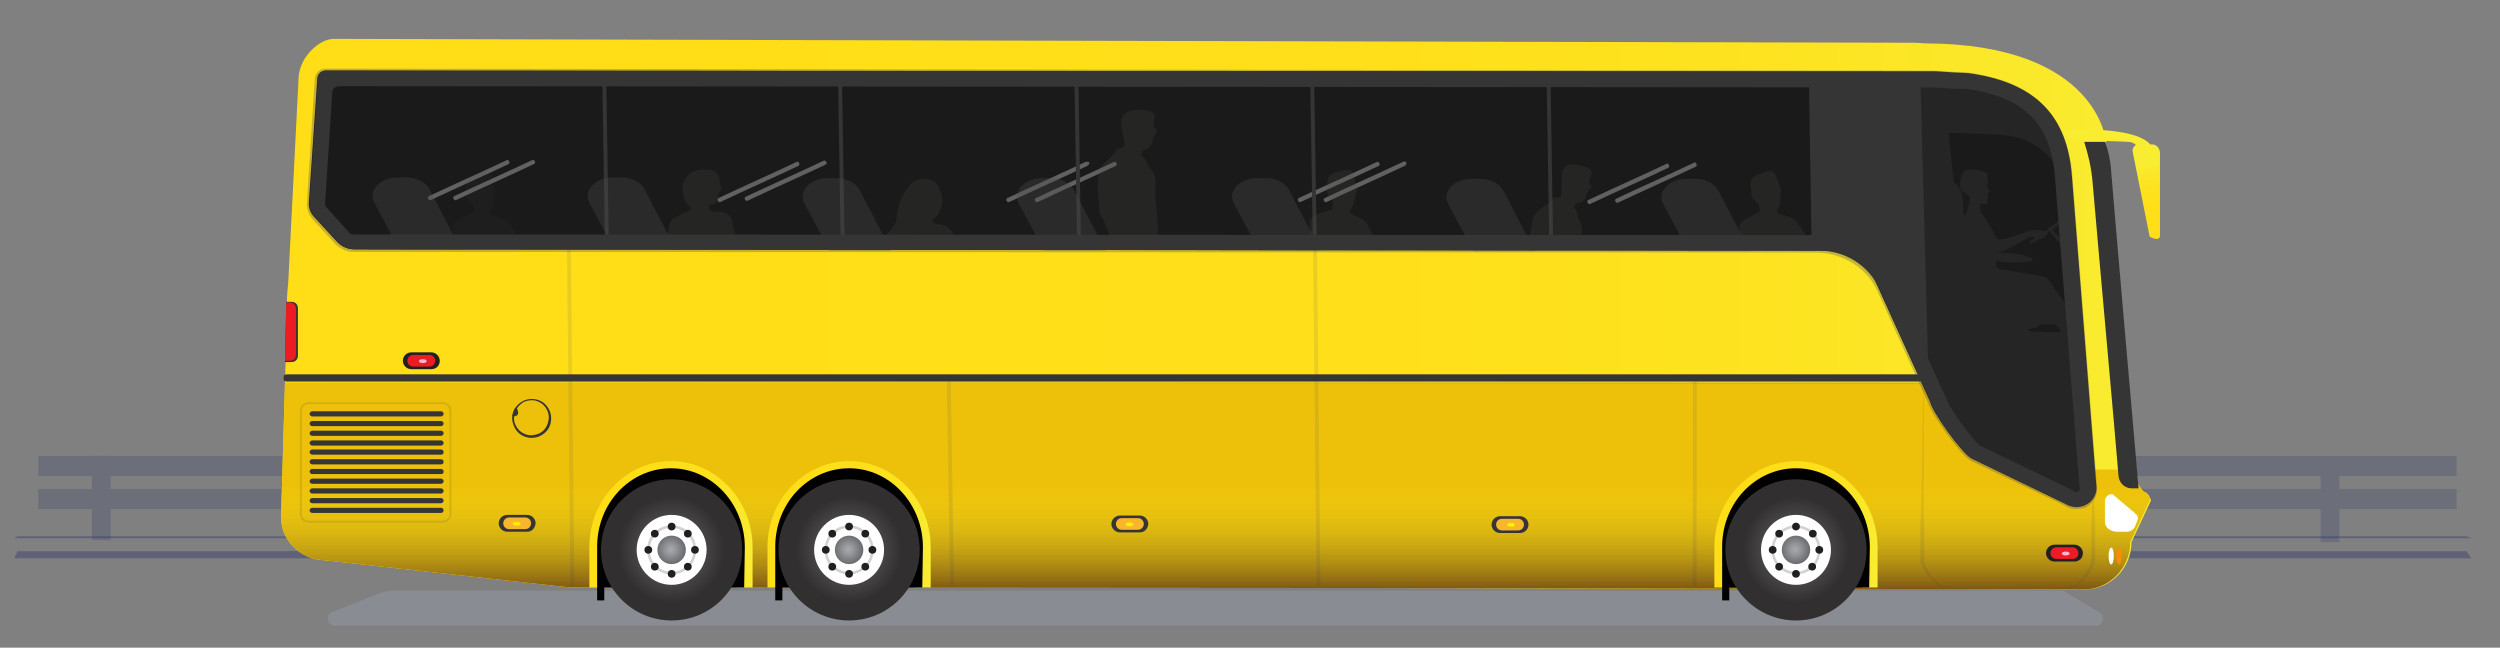 <?xml version="1.0" encoding="utf-8"?>
<!-- Generator: Adobe Illustrator 24.3.0, SVG Export Plug-In . SVG Version: 6.00 Build 0)  -->
<svg version="1.1" id="Capa_1" xmlns="http://www.w3.org/2000/svg" xmlns:xlink="http://www.w3.org/1999/xlink" x="0px" y="0px"
	 viewBox="0 0 386 100" style="enable-background:new 0 0 386 100;" xml:space="preserve">
<rect x="0" y="0" width="386" height="100" fill="#808080" stroke="none"/>
<style type="text/css">
	.st0{opacity:0.39;fill:#989FAF;}
	.st1{opacity:0.21;}
	.st2{fill:#232C64;}
	.st3{opacity:0.35;fill:#232C64;enable-background:new    ;}
	.st4{fill:url(#SVGID_1_);}
	.st5{fill:#EDC10A;}
	.st6{fill:url(#SVGID_2_);}
	.st7{fill:#353535;enable-background:new    ;}
	.st8{fill:#FF8B00;}
	.st9{fill:#FFFFFF;}
	.st10{fill:#1A1A1A;}
	.st11{opacity:0.4;}
	.st12{fill:#353535;}
	.st13{opacity:0.26;}
	.st14{opacity:0.31;}
	.st15{fill:none;}
	.st16{opacity:0.1;fill:#232C64;}
	.st17{opacity:0.32;}
	.st18{fill:#4C4C4B;}
	.st19{fill:#F9B52B;}
	.st20{fill:#FFF200;}
	.st21{fill:#231F20;}
	.st22{fill:#ED1C24;}
	.st23{fill:#FCB6D2;}
	.st24{fill:url(#SVGID_3_);}
	.st25{fill:url(#SVGID_4_);}
	.st26{fill:url(#SVGID_5_);}
	.st27{fill:url(#SVGID_6_);}
	.st28{opacity:0.2;fill:#231F20;}
	.st29{fill:url(#SVGID_7_);}
	.st30{fill:url(#SVGID_8_);}
	.st31{fill:url(#SVGID_9_);}
	.st32{fill:url(#SVGID_10_);}
	.st33{fill:url(#SVGID_11_);}
	.st34{fill:url(#SVGID_12_);}
	.st35{fill:url(#SVGID_13_);}
	.st36{fill:url(#SVGID_14_);}
	.st37{opacity:0.79;clip-path:url(#SVGID_16_);}
	.st38{opacity:0.32;clip-path:url(#SVGID_16_);}
	.st39{opacity:0.13;fill:#353535;}
	.st40{fill:url(#SVGID_17_);}
</style>
<g>
	<path class="st0" d="M318.3,91.2H60.9c-0.9,0-1.8,0.2-2.6,0.5l-7,2.8c-1.1,0.4-0.8,2.1,0.4,2.1h271.9c1.1,0,1.5-1.5,0.6-2l-5.3-3.2
		C318.7,91.2,318.5,91.2,318.3,91.2z"/>
	<g>
		<g class="st1">
			<rect x="5.9" y="70.4" class="st2" width="373.4" height="3.1"/>
			<rect x="5.9" y="75.5" class="st2" width="373.4" height="3.1"/>
			<rect x="82.8" y="70.4" class="st2" width="2.9" height="13"/>
			<rect x="14.2" y="70.4" class="st2" width="2.9" height="13"/>
			<rect x="151.6" y="70.4" class="st2" width="2.9" height="13"/>
			<rect x="220.4" y="70.4" class="st2" width="2.9" height="13"/>
			<rect x="289" y="70.4" class="st2" width="2.9" height="13"/>
			<rect x="358.3" y="70.7" class="st2" width="2.9" height="13"/>
		</g>
		<polygon class="st3" points="2.7,85.1 380.8,85.1 381.6,86.2 2.2,86.2 		"/>
		<polygon class="st3" points="2.7,82.8 380.8,82.8 381.6,83.1 2.2,83.1 		"/>
	</g>
	<g>
		<linearGradient id="SVGID_1_" gradientUnits="userSpaceOnUse" x1="43.386" y1="48.508" x2="331.947" y2="48.508">
			<stop  offset="0" style="stop-color:#FFDE17"/>
			<stop  offset="0.585" style="stop-color:#FFDF19"/>
			<stop  offset="0.795" style="stop-color:#FDE320"/>
			<stop  offset="0.945" style="stop-color:#FAE92B"/>
			<stop  offset="1" style="stop-color:#F9ED32"/>
		</linearGradient>
		<path class="st4" d="M331.2,76c-0.4-0.1-0.7-0.6-1-1.1c0,0,0-0.1-0.1-0.1l0-0.1c0,0,0,0,0,0l-1.7-15.6L326.3,39l-1.1-10.2
			l-0.2-1.6l-0.3-2.4c0,0-0.2-1.1-0.9-2.8h1.4c0,0-1.1-15.2-27.9-15.3c0,0,0.1,0,0.1,0c-0.6,0-1.2-0.1-1.9-0.1L127.3,6.2L51.6,6
			c-1.8,0-3.8,1.6-4.8,3.5c-0.4,0.8-0.7,1.7-0.7,2.6l-1.6,31.6c-0.1,1-0.2,2-0.2,3c0,0.7,0,1.4,0,2.1l-0.1,3.9L44,59.1l-0.6,20.6
			c-0.1,3.7,3,6.7,6.7,6.8L88,90.7l4.3,0h1.5l7.1,0l5.6,0l7.1,0h1.5l6.1,0h1.5l7.1,0l5.6,0c0,0,0,0,0,0l7.1,0h1.5l79.5,0.1l42.4,0.1
			l1.8,0l6.9,0l0.5,0l4.7,0l0.2,0l7.3,0l1.4,0l33.2,0.1c4,0,7.2-3.3,7.2-7.3l3-6.4C332.1,77,331.6,76.1,331.2,76z"/>
		<path class="st5" d="M331.2,76c-0.4-0.1-0.7-0.7-1-1.2l-3-2.3H322l-16.7-13.4H44l-0.6,20.6c-0.1,3.7,3,6.7,6.7,6.8L88,90.7
			l135.3,0.1l98.4,0.2c4,0,7.2-3.3,7.2-7.3l3-6.4C332.1,77,331.6,76.1,331.2,76z"/>
		<linearGradient id="SVGID_2_" gradientUnits="userSpaceOnUse" x1="187.667" y1="92.907" x2="187.667" y2="74.942">
			<stop  offset="0" style="stop-color:#603813"/>
			<stop  offset="0.999" style="stop-color:#FCEE21;stop-opacity:0"/>
		</linearGradient>
		<path class="st6" d="M331.2,76c-0.4-0.1-0.7-0.7-1-1.2l-3-2.3H322l-16.7-13.4H44l-0.6,20.6c-0.1,3.7,3,6.7,6.7,6.8L88,90.7
			l135.3,0.1l98.4,0.2c4,0,7.2-3.3,7.2-7.3l3-6.4C332.1,77,331.6,76.1,331.2,76z"/>
		<g>
			<path class="st7" d="M84.7,63.1c-0.4-0.7-1-1.2-1.8-1.4c-0.8-0.2-1.6-0.1-2.3,0.3c-0.5,0.3-0.9,0.7-1.1,1.1
				c-0.1,0.2-0.2,0.4-0.3,0.7c0,0.2-0.1,0.3-0.1,0.5c-0.1,0.6,0.1,1.2,0.4,1.8c0.4,0.7,1,1.2,1.8,1.4c0.3,0.1,0.6,0.1,0.8,0.1
				c0.5,0,1-0.1,1.5-0.4c0.7-0.4,1.2-1,1.4-1.8C85.2,64.6,85.1,63.8,84.7,63.1z M84.6,65.3c-0.2,0.7-0.7,1.3-1.3,1.6
				c-0.6,0.3-1.4,0.4-2,0.2c-0.7-0.2-1.3-0.7-1.6-1.3c-0.3-0.5-0.4-1-0.3-1.6c0-0.2,0-0.3,0.1-0.5c0.1-0.2,0.2-0.4,0.3-0.6
				c0.2-0.4,0.6-0.7,1-1c0.4-0.2,0.8-0.3,1.3-0.3c0.3,0,0.5,0,0.7,0.1c0.7,0.2,1.3,0.7,1.6,1.3C84.8,63.9,84.8,64.6,84.6,65.3z"/>
			<path class="st7" d="M79.7,64.2c-0.1,0-0.2,0.1-0.3,0.1c-0.1,0-0.2,0-0.3-0.1c0-0.2,0.1-0.3,0.1-0.5c0.1-0.2,0.2-0.5,0.3-0.7
				c0.1,0,0.2,0.1,0.3,0.1c0.1,0,0.1,0.1,0.1,0.2C80.1,63.7,80,64.1,79.7,64.2z"/>
		</g>
		
			<ellipse transform="matrix(1.084701e-03 -1 1 1.084701e-03 240.915 412.962)" class="st8" cx="327.2" cy="85.9" rx="1.3" ry="0.4"/>
		
			<ellipse transform="matrix(1.084701e-03 -1 1 1.084701e-03 239.715 411.761)" class="st9" cx="326" cy="85.9" rx="1.3" ry="0.4"/>
		<g>
			<path class="st10" d="M319.7,27.3c-0.7-9-5.2-14.4-15.9-15.9c-0.3,0-1.8-0.1-2.1-0.1l-3.1-0.2l-3.2,0L50.3,10.9
				c-0.7,0-1.2,0.5-1.3,1.1l-1.3,19.1c-0.1,0.9,0.2,1.8,0.9,2.5l3.5,3.8c0.7,0.7,1.6,1.1,2.6,1.1l232.7,0.2l10.6,23.3
				c0.4,1.7,4.8,7.8,6.3,8.7l14.5,7c2,1.3,4.7-0.1,4.7-2.5L319.7,27.3z"/>
		</g>
		<g class="st11">
			<path class="st12" d="M320.7,54c-0.1-0.6-0.2-1.8-0.3-2.8v0c-0.1-1.3-0.2-2.4-0.2-2.4l-0.1-1c0-0.2-0.3-0.2-0.3,0l0,0
				c0,0.1-0.2,0.2-0.3,0l-3.2-4.6c0,0-0.1-0.4-1.2-0.6c-1-0.2-5.7-1-6.2-1c0,0-0.1,0-0.1,0l-0.5-0.3c0,0-0.1-0.1-0.1-0.1l0-0.7
				c0-0.1,0.1-0.2,0.1-0.2c0.1,0,0.2,0,0.2,0c0,0,0,0,0,0c2.4,0.5,4.9,0.1,5.1,0c0,0,0,0,0,0l0.2-0.1l0.1-0.2
				c-1.6-0.9-3.8-1-5.5-0.9c0.3-0.1,0.6-0.2,1.1-0.4c0.8-0.4,3.5-1.9,3.7-2c0,0,0,0,0,0c0.1,0,0.6-0.2,0.8-0.1
				c0.2,0.1,0.2,0.1,0.2,0.1l-0.7,0.5c0,0-0.1,0.1-0.1,0.1c0,0.1,0,0.4,0.2,0.3c0.3-0.1,1.1-0.6,1.1-0.6s0.1-0.1,0.4-0.1
				c0.3,0,1.1-0.7,1.1-0.9c0-0.2,0.1-0.3,0.1-0.3h0.1l2.1,2.4c0.1,0.1,0.3,0,0.3-0.1l0-0.4c0,0,0-0.1,0-0.1l-1.8-1.9
				c-0.1-0.1-0.1-0.2,0-0.2l2.4-1.8c0,0,0.1-0.1,0.1-0.1c0-0.2,0-0.5-0.3-0.3c-0.4,0.2-3,2.1-3.4,2.5c0,0-0.1,0-0.1,0
				c-0.4-0.1-1.8-0.4-3,0.1c-1.2,0.6-3.6,1.2-4,1.2c0,0-0.1,0-0.1,0l-0.2-0.1c0,0-0.1,0-0.1-0.1l-0.5-0.9c0,0-1.6-2.8-1.7-2.8
				c-0.1,0-0.2-0.2-0.2-0.3c0,0,0,0,0-0.1l-0.1-0.1c0,0,0-0.1,0-0.1l-0.1-0.9c0-0.1,0.1-0.2,0.2-0.2c0.3,0.1,0.8,0.1,0.9,0.1
				c0.1-0.1,0.1-0.5,0.1-0.5v-0.4V30c0,0,0-0.1,0-0.1l0.3-0.3c0,0,0.1-0.1,0-0.2c-0.1-0.1-0.3-0.5-0.4-0.6c-0.1-0.1,0-0.2,0.1-0.3
				c0,0,0-0.1,0-0.1c0-0.2,0.1-0.6,0-0.7c-0.1-0.1,0-0.3,0-0.5c0-0.2-0.1-0.4-0.2-0.5c0,0-0.1-0.1-0.1-0.1l-1.1-0.3
				c0,0-2-0.5-2.5,0.5c-0.5,1-0.4,2.4-0.1,2.6c0.3,0.2,0.9,0.8,1,0.8c0.1,0,0.2,0.1,0.2,0.1s0,1.1-0.1,1.4c-0.1,0.2-0.2,0.2-0.2,0.3
				v0.3c0,0,0,0,0,0.1c0,0.1-0.2,0.3-0.3,0.7c-0.1,0.2-0.3,0.1-0.3,0c-0.1-0.8-0.1-1.6-0.1-1.7c0,0,0,0,0,0c0-0.1,0-2.3-1.3-3.1
				c0,0-0.1-0.1-0.1-0.1c-0.4-3-0.6-5.7-0.8-7.5c0-0.1,0.1-0.2,0.2-0.2c3.2,0.1,5.9,0.2,7.7,0.3c6.8,0.4,9.1,5.2,9.9,7.4l0-0.2
				c-0.7-8.6-5-13.8-15.4-15.3c-0.3,0-1.8-0.1-2.1-0.1c0,0,0,0,0,0l-3-0.2l-1.6,0c-0.1,0-0.2,0.1-0.2,0.2l1.2,43.1
				c0,0.2-0.2,0.2-0.3,0.1l-0.9-1.4c0.1,0.4,0.2,0.7,0.3,0.8c2.3,7.1,4.2,11.5,4.3,11.7c0,0,0,0,0,0c1,1.2,1.9,2.3,2.5,2.6
				c0,0,0,0,0,0l14.1,6.7c0,0,0,0,0,0c1.9,1.2,4.5,0,4.6-2.2c0-0.1,0-0.2,0-0.3C322.1,72,320.7,54,320.7,54z M313.3,51.1
				c-0.2,0-0.2-0.3,0-0.3c0.5-0.1,0.9-0.2,1.2-0.2c0.1,0,0.2-0.1,0.3-0.2c0-0.1,0-0.1,0-0.2c0,0,0,0,0-0.1h2.4c0,0,0.1,0,0.1,0
				c0.1,0,0.1,0,0.2,0.1c0.2,0.3,0.4,0.6,0.6,0.8c0.1,0.1,0,0.3-0.1,0.3C316.6,51.3,314.9,51.3,313.3,51.1z"/>
		</g>
		<g class="st13">
			<path class="st2" d="M320.5,78.6c-0.6,0-1.3-0.2-1.8-0.6l-14.5-6.9c-1.6-1-6-7.1-6.5-8.9l-7.8-17.2c-1.6-3.6-5.3-5.9-9.3-6
				L54.6,38.9c-1.1,0-2.1-0.5-2.8-1.2l-3.5-3.8c-0.7-0.8-1-1.8-0.9-2.8l1.2-19c0.1-0.9,0.8-1.5,1.7-1.5c0,0,0,0,0,0l248.4,0.3
				l3.1,0.2c0,0,0,0,0,0c0.2,0,1.8,0,2.1,0.1c10.2,1.4,15.4,6.6,16.1,16.2l3.8,48.1c0,1.2-0.7,2.3-1.8,2.9
				C321.5,78.5,321,78.6,320.5,78.6z M50.3,11.2c-0.6,0-1,0.4-1,1l-1.2,19c-0.1,0.8,0.2,1.7,0.8,2.3l3.5,3.8c0.6,0.7,1.4,1,2.3,1
				l232.9,0.2l10.7,23.5c0.4,1.6,4.8,7.6,6.2,8.6l14.5,6.9c0.9,0.6,1.9,0.6,2.8,0.1c0.9-0.5,1.4-1.4,1.4-2.4l-3.8-48.1
				c-0.7-9.4-5.5-14.2-15.6-15.7c-0.3,0-1.7-0.1-2.1-0.1l-3.1-0.2l-3.2,0L50.3,11.2C50.3,11.2,50.3,11.2,50.3,11.2z"/>
		</g>
		<g class="st14">
			<g>
				<g>
					<line class="st15" x1="78.4" y1="25" x2="66.3" y2="30.6"/>
					<g>
						<path class="st9" d="M78.3,24.7c-4,1.9-8.1,3.7-12.1,5.6c-0.3,0.2,0,0.7,0.3,0.6c4-1.9,8.1-3.7,12.1-5.6
							C78.8,25.1,78.5,24.6,78.3,24.7L78.3,24.7z"/>
					</g>
				</g>
				<g>
					<line class="st15" x1="82.4" y1="25" x2="70.3" y2="30.6"/>
					<g>
						<path class="st9" d="M82.2,24.7c-4,1.9-8.1,3.7-12.1,5.6c-0.3,0.2,0,0.7,0.3,0.6c4-1.9,8.1-3.7,12.1-5.6
							C82.8,25.1,82.5,24.6,82.2,24.7L82.2,24.7z"/>
					</g>
				</g>
			</g>
			<g>
				<g>
					<line class="st15" x1="123.1" y1="25.3" x2="111" y2="30.9"/>
					<g>
						<path class="st9" d="M123,25c-4,1.9-8.1,3.7-12.1,5.6c-0.3,0.2,0,0.7,0.3,0.6c4-1.9,8.1-3.7,12.1-5.6
							C123.6,25.4,123.3,24.8,123,25L123,25z"/>
					</g>
				</g>
				<g>
					<line class="st15" x1="127.4" y1="25.1" x2="115.3" y2="30.7"/>
					<g>
						<path class="st9" d="M127.2,24.8c-4,1.9-8.1,3.7-12.1,5.6c-0.3,0.2,0,0.7,0.3,0.6c4-1.9,8.1-3.7,12.1-5.6
							C127.8,25.2,127.5,24.7,127.2,24.8L127.2,24.8z"/>
					</g>
				</g>
			</g>
			<g>
				<g>
					<line class="st15" x1="167.7" y1="25.2" x2="155.6" y2="30.9"/>
					<g>
						<path class="st9" d="M167.6,25c-4,1.9-8.1,3.7-12.1,5.6c-0.3,0.2,0,0.7,0.3,0.6c4-1.9,8.1-3.7,12.1-5.6
							C168.4,25.2,168.3,24.9,167.6,25L167.6,25z"/>
					</g>
				</g>
				<g>
					<line class="st15" x1="172.1" y1="25.3" x2="160" y2="30.9"/>
					<g>
						<path class="st9" d="M172,25c-4,1.9-8.1,3.7-12.1,5.6c-0.3,0.2,0,0.7,0.3,0.6c4-1.9,8.1-3.7,12.1-5.6
							C172.6,25.4,172.3,24.9,172,25L172,25z"/>
					</g>
				</g>
			</g>
			<g>
				<g>
					<line class="st15" x1="212.7" y1="25.3" x2="200.6" y2="30.9"/>
					<g>
						<path class="st9" d="M212.6,25c-4,1.9-8.1,3.7-12.1,5.6c-0.3,0.2,0,0.7,0.3,0.6c4-1.9,8.1-3.7,12.1-5.6
							C213.2,25.4,212.9,24.9,212.6,25L212.6,25z"/>
					</g>
				</g>
				<g>
					<line class="st15" x1="216.7" y1="25.3" x2="204.6" y2="30.9"/>
					<g>
						<path class="st9" d="M216.6,25c-4,1.9-8.1,3.7-12.1,5.6c-0.3,0.2,0,0.7,0.3,0.6c4-1.9,8.1-3.7,12.1-5.6
							C217.4,25.3,217.1,24.7,216.6,25L216.6,25z"/>
					</g>
				</g>
			</g>
			<g>
				<g>
					<line class="st15" x1="257.5" y1="25.6" x2="245.3" y2="31.2"/>
					<g>
						<path class="st9" d="M257.3,25.3c-4,1.9-8.1,3.7-12.1,5.6c-0.3,0.2,0,0.7,0.3,0.6c4-1.9,8.1-3.7,12.1-5.6
							C257.9,25.7,257.6,25.1,257.3,25.3L257.3,25.3z"/>
					</g>
				</g>
				<g>
					<line class="st15" x1="261.7" y1="25.4" x2="249.6" y2="31"/>
					<g>
						<path class="st9" d="M261.6,25.1c-4,1.9-8.1,3.7-12.1,5.6c-0.3,0.2,0,0.7,0.3,0.6c4-1.9,8.1-3.7,12.1-5.6
							C262.1,25.5,261.8,24.9,261.6,25.1L261.6,25.1z"/>
					</g>
				</g>
			</g>
		</g>
		
			<rect x="170.2" y="-67.7" transform="matrix(1.049641e-03 -1 1 1.049641e-03 111.386 229.302)" class="st16" width="0.6" height="253.2"/>
		
			<rect x="245.7" y="74.3" transform="matrix(1.100399e-03 -1 1 1.100399e-03 186.783 336.176)" class="st16" width="31.9" height="0.6"/>
		
			<rect x="203" y="38.4" transform="matrix(1 -1.044067e-02 1.044067e-02 1 -0.662 2.126)" class="st16" width="0.6" height="52.1"/>
		<g>
			<polygon class="st12" points="129.8,37.2 129.4,12.1 130,12 130.4,37.2 			"/>
		</g>
		<g>
			<polygon class="st12" points="202.7,37.3 202.3,12.1 202.9,12.1 203.3,37.3 			"/>
		</g>
		<g>
			<polygon class="st12" points="239.2,37.3 238.8,12.2 239.4,12.2 239.8,37.3 			"/>
		</g>
		<g>
			<polygon class="st12" points="279.7,37.3 279.3,12.2 279.9,12.2 280.3,37.3 			"/>
		</g>
		<g>
			<polygon class="st12" points="93.4,37.4 93,12.2 93.6,12.2 94,37.4 			"/>
		</g>
		<g>
			<polygon class="st12" points="166.3,37.5 165.9,12.3 166.5,12.3 166.9,37.5 			"/>
		</g>
		<polygon class="st16" points="146.7,90.4 146.2,58.5 146.8,58.5 147.3,90.4 		"/>
		
			<rect x="87.8" y="38.3" transform="matrix(1 -1.044067e-02 1.044067e-02 1 -0.667 0.923)" class="st16" width="0.6" height="52.1"/>
		<g class="st17">
			<path class="st18" d="M71.2,38.6l-9.5,0l-3.9-7.3c-1-1.9,0.9-3.9,3.6-3.9l1.3,0c1.6,0,3,0.7,3.6,1.8L71.2,38.6z"/>
		</g>
		<g class="st17">
			<path class="st18" d="M104.4,38.6l-9.5,0L91,31.3c-1-1.9,0.9-3.9,3.6-3.9l1.3,0c1.6,0,3,0.7,3.6,1.8L104.4,38.6z"/>
		</g>
		<g class="st17">
			<path class="st18" d="M170.7,38.7l-9.5,0l-3.9-7.3c-1-1.9,0.9-3.9,3.6-3.9l1.3,0c1.6,0,3,0.7,3.6,1.8L170.7,38.7z"/>
		</g>
		<g class="st17">
			<path class="st18" d="M237,38.8l-9.5,0l-3.9-7.3c-1-1.9,0.9-3.9,3.6-3.9l1.3,0c1.6,0,3,0.7,3.6,1.8L237,38.8z"/>
		</g>
		<g class="st17">
			<path class="st18" d="M270.2,38.8l-9.5,0l-3.9-7.3c-1-1.9,0.9-3.9,3.6-3.9l1.3,0c1.6,0,3,0.7,3.6,1.8L270.2,38.8z"/>
		</g>
		<g class="st17">
			<path class="st18" d="M203.9,38.7l-9.5,0l-3.9-7.3c-1-1.9,0.9-3.9,3.6-3.9l1.3,0c1.6,0,3,0.7,3.6,1.8L203.9,38.7z"/>
		</g>
		<g class="st17">
			<path class="st18" d="M137.6,38.7l-9.5,0l-3.9-7.3c-1-1.9,0.9-3.9,3.6-3.9l1.3,0c1.6,0,3,0.7,3.6,1.8L137.6,38.7z"/>
		</g>
		<path class="st16" d="M318.7,90.9c0.5-0.1,1.1-0.3,1.5-0.5c0.5-0.3,0.9-0.6,1.2-1c0.4-0.4,0.6-0.9,0.9-1.3c0.3-0.5,0.5-1,0.6-1.5
			l0,0.1c0-0.8,0-1.7,0-2.5c0-0.8,0-1.7,0-2.5c0-0.8,0.1-1.7,0.1-2.5c0-0.8,0.1-1.7,0.2-2.5c0.1,0.8,0.1,1.7,0.2,2.5
			c0,0.8,0.1,1.7,0.1,2.5c0,0.8,0,1.7,0,2.5c0,0.8,0,1.7,0,2.5l0,0.1l0,0c-0.2,0.6-0.5,1-0.8,1.5c-0.3,0.5-0.7,0.9-1.1,1.3
			c-0.4,0.4-0.9,0.7-1.4,1C319.8,90.8,319.3,90.9,318.7,90.9z"/>
		<path class="st16" d="M301.3,90.9c-0.5-0.1-1.1-0.3-1.5-0.5c-0.5-0.3-0.9-0.6-1.2-1c-0.4-0.4-0.6-0.9-0.9-1.3
			c-0.3-0.5-0.5-1-0.6-1.5l0,0.1c0-0.8,0-1.7,0-2.5c0-0.8,0-1.7,0-2.5c0-0.8-0.1-1.7-0.1-2.5c0-0.8,0.1-19.2,0-20.1
			c-0.1,0.8-0.3,19.2-0.4,20.1c0,0.8-0.1,1.7-0.1,2.5c0,0.8,0,1.7,0,2.5c0,0.8,0,1.7,0,2.5l0,0.1l0,0c0.2,0.6,0.5,1,0.8,1.5
			c0.3,0.5,0.7,0.9,1.1,1.3c0.4,0.4,0.9,0.7,1.4,1C300.2,90.8,300.8,90.9,301.3,90.9z"/>
		<g>
			<path class="st12" d="M176,82.2l-3.1,0c-0.7,0-1.3-0.6-1.3-1.3l0,0c0-0.7,0.6-1.3,1.3-1.3l3.1,0c0.7,0,1.3,0.6,1.3,1.3l0,0
				C177.2,81.7,176.7,82.2,176,82.2z"/>
			<path class="st19" d="M175.7,81.8l-2.5,0c-0.5,0-0.9-0.4-0.9-0.9l0,0c0-0.5,0.4-0.9,0.9-0.9l2.5,0c0.5,0,0.9,0.4,0.9,0.9l0,0
				C176.6,81.4,176.2,81.8,175.7,81.8z"/>
			
				<ellipse transform="matrix(1.084701e-03 -1 1 1.084701e-03 93.187 255.27)" class="st20" cx="174.4" cy="81" rx="0.3" ry="0.6"/>
		</g>
		<g>
			<path class="st12" d="M81.4,82.1l-3.1,0c-0.7,0-1.3-0.6-1.3-1.3l0,0c0-0.7,0.6-1.3,1.3-1.3l3.1,0c0.7,0,1.3,0.6,1.3,1.3l0,0
				C82.6,81.6,82.1,82.1,81.4,82.1z"/>
			<path class="st19" d="M81.1,81.7l-2.5,0c-0.5,0-0.9-0.4-0.9-0.9v0c0-0.5,0.4-0.9,0.9-0.9l2.5,0c0.5,0,0.9,0.4,0.9,0.9l0,0
				C82,81.3,81.6,81.7,81.1,81.7z"/>
		</g>
		<g>
			<path class="st12" d="M234.7,82.3l-3.1,0c-0.7,0-1.3-0.6-1.3-1.3l0,0c0-0.7,0.6-1.3,1.3-1.3l3.1,0c0.7,0,1.3,0.6,1.3,1.3l0,0
				C236,81.7,235.4,82.3,234.7,82.3z"/>
			<path class="st19" d="M234.4,81.9l-2.5,0c-0.5,0-0.9-0.4-0.9-0.9l0,0c0-0.5,0.4-0.9,0.9-0.9l2.5,0c0.5,0,0.9,0.4,0.9,0.9l0,0
				C235.3,81.5,234.9,81.9,234.4,81.9z"/>
			
				<ellipse transform="matrix(1.084701e-03 -1 1 1.084701e-03 151.941 314.241)" class="st20" cx="233.3" cy="81.1" rx="0.3" ry="0.6"/>
		</g>
		<g>
			<path class="st21" d="M320.3,86.7l-3.1,0c-0.7,0-1.3-0.6-1.3-1.3l0,0c0-0.7,0.6-1.3,1.3-1.3l3.1,0c0.7,0,1.3,0.6,1.3,1.3l0,0
				C321.6,86.2,321,86.7,320.3,86.7z"/>
			<path class="st22" d="M320,86.3l-2.5,0c-0.5,0-0.9-0.4-0.9-0.9l0,0c0-0.5,0.4-0.9,0.9-0.9l2.5,0c0.5,0,0.9,0.4,0.9,0.9v0
				C320.9,86,320.5,86.3,320,86.3z"/>
			
				<ellipse transform="matrix(1.084701e-03 -1 1 1.084701e-03 233.096 404.373)" class="st23" cx="319" cy="85.5" rx="0.3" ry="0.6"/>
		</g>
		<g>
			<g>
				<linearGradient id="SVGID_3_" gradientUnits="userSpaceOnUse" x1="92.287" y1="80.961" x2="115.047" y2="80.961">
					<stop  offset="0" style="stop-color:#FFDE17"/>
					<stop  offset="0.585" style="stop-color:#FFDF19"/>
					<stop  offset="0.795" style="stop-color:#FDE320"/>
					<stop  offset="0.945" style="stop-color:#FAE92B"/>
					<stop  offset="1" style="stop-color:#F9ED32"/>
				</linearGradient>
				<path class="st24" d="M92.3,89.5l0-5.9c0-6.3,5.1-11.4,11.4-11.4c6.3,0,11.4,5.1,11.4,11.4l0,5.9"/>
				<linearGradient id="SVGID_4_" gradientUnits="userSpaceOnUse" x1="91.087" y1="80.916" x2="116.247" y2="80.916">
					<stop  offset="0" style="stop-color:#FFDE17"/>
					<stop  offset="0.585" style="stop-color:#FFDF19"/>
					<stop  offset="0.795" style="stop-color:#FDE320"/>
					<stop  offset="0.945" style="stop-color:#FAE92B"/>
					<stop  offset="1" style="stop-color:#F9ED32"/>
				</linearGradient>
				<path class="st25" d="M116.2,90.7l-2.4,0l0-6.2c0-5.9-4.6-10.8-10.2-10.8c0,0,0,0,0,0c-2.7,0-5.3,1.1-7.2,3.2
					c-1.9,2-3,4.7-3,7.6l0,6.2l-2.4,0l0-6.2c0-3.6,1.3-6.9,3.7-9.4c2.4-2.5,5.5-3.9,8.9-3.9c0,0,0,0,0,0c6.9,0,12.6,6,12.6,13.3
					L116.2,90.7z"/>
			</g>
			<path d="M115,84.5c0-6.7-5.1-12.2-11.4-12.2c-6.3,0-11.4,5.4-11.4,12.1l0,5.9l0,0.4l0,2l1.1,0l0-2l21.6,0L115,84.5z"/>
			<g>
				
					<radialGradient id="SVGID_5_" cx="1087.004" cy="-276.746" r="10.927" gradientTransform="matrix(1 1.084694e-03 -1.084694e-03 1 -983.635 360.428)" gradientUnits="userSpaceOnUse">
					<stop  offset="0" style="stop-color:#6D6E71"/>
					<stop  offset="0.253" style="stop-color:#575759"/>
					<stop  offset="0.746" style="stop-color:#322F30"/>
				</radialGradient>
				<circle class="st26" cx="103.7" cy="84.9" r="10.9"/>
				<circle class="st9" cx="103.7" cy="84.9" r="5.4"/>
				
					<radialGradient id="SVGID_6_" cx="1086.902" cy="-276.761" r="2.141" gradientTransform="matrix(1 1.084694e-03 -1.084694e-03 1 -983.635 360.428)" gradientUnits="userSpaceOnUse">
					<stop  offset="0" style="stop-color:#A7A9AC"/>
					<stop  offset="0.331" style="stop-color:#97999C"/>
					<stop  offset="0.976" style="stop-color:#6F7073"/>
					<stop  offset="1" style="stop-color:#6D6E71"/>
				</radialGradient>
				<circle class="st27" cx="103.7" cy="84.9" r="2.2"/>
				<g>
					<path class="st28" d="M103.7,88.7C103.7,88.7,103.7,88.7,103.7,88.7c-1,0-2-0.4-2.7-1.1c-0.7-0.7-1.1-1.7-1.1-2.7
						c0-1,0.4-2,1.1-2.7c0.7-0.7,1.7-1.1,2.7-1.1c0,0,0,0,0,0c1,0,2,0.4,2.7,1.1s1.1,1.7,1.1,2.7c0,1-0.4,2-1.1,2.7
						C105.6,88.3,104.7,88.7,103.7,88.7z M103.7,81.5c-0.9,0-1.8,0.4-2.4,1c-0.6,0.6-1,1.5-1,2.4c0,0.9,0.4,1.8,1,2.4
						c0.6,0.6,1.5,1,2.4,1c0,0,0,0,0,0c0.9,0,1.8-0.4,2.4-1c0.6-0.6,1-1.5,1-2.4l0,0c0-0.9-0.4-1.8-1-2.4
						C105.5,81.9,104.6,81.5,103.7,81.5C103.7,81.5,103.7,81.5,103.7,81.5z"/>
					<circle class="st21" cx="103.7" cy="81.3" r="0.6"/>
					<circle class="st21" cx="103.7" cy="88.6" r="0.6"/>
					<circle class="st21" cx="100.1" cy="84.9" r="0.6"/>
					<circle class="st21" cx="107.3" cy="84.9" r="0.6"/>
					<circle class="st21" cx="101.1" cy="87.5" r="0.6"/>
					<circle class="st21" cx="106.2" cy="82.4" r="0.6"/>
					<circle class="st21" cx="106.2" cy="87.5" r="0.6"/>
					<circle class="st21" cx="101.1" cy="82.4" r="0.6"/>
				</g>
			</g>
		</g>
		<g>
			<g>
				<linearGradient id="SVGID_7_" gradientUnits="userSpaceOnUse" x1="119.701" y1="80.961" x2="142.462" y2="80.961">
					<stop  offset="0" style="stop-color:#FFDE17"/>
					<stop  offset="0.585" style="stop-color:#FFDF19"/>
					<stop  offset="0.795" style="stop-color:#FDE320"/>
					<stop  offset="0.945" style="stop-color:#FAE92B"/>
					<stop  offset="1" style="stop-color:#F9ED32"/>
				</linearGradient>
				<path class="st29" d="M119.7,89.5l0-5.9c0-6.3,5.1-11.4,11.4-11.4c6.3,0,11.4,5.1,11.4,11.4l0,5.9"/>
				<linearGradient id="SVGID_8_" gradientUnits="userSpaceOnUse" x1="118.501" y1="80.916" x2="143.662" y2="80.916">
					<stop  offset="0" style="stop-color:#FFDE17"/>
					<stop  offset="0.585" style="stop-color:#FFDF19"/>
					<stop  offset="0.795" style="stop-color:#FDE320"/>
					<stop  offset="0.945" style="stop-color:#FAE92B"/>
					<stop  offset="1" style="stop-color:#F9ED32"/>
				</linearGradient>
				<path class="st30" d="M143.7,90.7l-2.4,0l0-6.2c0-5.9-4.6-10.8-10.2-10.8c0,0,0,0,0,0c-2.7,0-5.3,1.1-7.2,3.2
					c-1.9,2-3,4.7-3,7.6l0,6.2l-2.4,0l0-6.2c0-3.6,1.3-6.9,3.7-9.4c2.4-2.5,5.5-3.9,8.9-3.9c0,0,0,0,0,0c6.9,0,12.6,6,12.6,13.3
					L143.7,90.7z"/>
			</g>
			<path d="M142.5,84.5c0-6.7-5.1-12.2-11.4-12.2c-6.3,0-11.4,5.4-11.4,12.1l0,5.9l0,0.4l0,2l1.1,0l0-2l21.6,0L142.5,84.5z"/>
			<g>
				
					<radialGradient id="SVGID_9_" cx="1114.418" cy="-276.776" r="10.927" gradientTransform="matrix(1 1.084694e-03 -1.084694e-03 1 -983.635 360.428)" gradientUnits="userSpaceOnUse">
					<stop  offset="0" style="stop-color:#6D6E71"/>
					<stop  offset="0.253" style="stop-color:#575759"/>
					<stop  offset="0.746" style="stop-color:#322F30"/>
				</radialGradient>
				<circle class="st31" cx="131.1" cy="84.9" r="10.9"/>
				<circle class="st9" cx="131.1" cy="84.9" r="5.4"/>
				
					<radialGradient id="SVGID_10_" cx="1114.316" cy="-276.791" r="2.141" gradientTransform="matrix(1 1.084694e-03 -1.084694e-03 1 -983.635 360.428)" gradientUnits="userSpaceOnUse">
					<stop  offset="0" style="stop-color:#A7A9AC"/>
					<stop  offset="0.331" style="stop-color:#97999C"/>
					<stop  offset="0.976" style="stop-color:#6F7073"/>
					<stop  offset="1" style="stop-color:#6D6E71"/>
				</radialGradient>
				<circle class="st32" cx="131.1" cy="84.9" r="2.2"/>
				<g>
					<path class="st28" d="M131.1,88.7C131.1,88.7,131.1,88.7,131.1,88.7c-1,0-2-0.4-2.7-1.1c-0.7-0.7-1.1-1.7-1.1-2.7
						c0-1,0.4-2,1.1-2.7c0.7-0.7,1.7-1.1,2.7-1.1c0,0,0,0,0,0c1,0,2,0.4,2.7,1.1s1.1,1.7,1.1,2.7s-0.4,2-1.1,2.7
						C133,88.3,132.1,88.7,131.1,88.7z M131.1,81.5c-0.9,0-1.8,0.4-2.4,1c-0.6,0.6-1,1.5-1,2.4c0,0.9,0.4,1.8,1,2.4
						c0.6,0.6,1.5,1,2.4,1c0,0,0,0,0,0c0.9,0,1.8-0.4,2.4-1c0.6-0.6,1-1.5,1-2.4l0,0c0-0.9-0.4-1.8-1-2.4
						C132.9,81.9,132,81.5,131.1,81.5C131.1,81.5,131.1,81.5,131.1,81.5z"/>
					<circle class="st21" cx="131.1" cy="81.3" r="0.6"/>
					<circle class="st21" cx="131.1" cy="88.6" r="0.6"/>
					<circle class="st21" cx="127.5" cy="84.9" r="0.6"/>
					<circle class="st21" cx="134.7" cy="84.9" r="0.6"/>
					<circle class="st21" cx="128.5" cy="87.5" r="0.6"/>
					<circle class="st21" cx="133.6" cy="82.4" r="0.6"/>
					<circle class="st21" cx="133.6" cy="87.5" r="0.6"/>
					<circle class="st21" cx="128.5" cy="82.4" r="0.6"/>
				</g>
			</g>
		</g>
		<g>
			<g>
				<linearGradient id="SVGID_11_" gradientUnits="userSpaceOnUse" x1="265.912" y1="80.961" x2="288.672" y2="80.961">
					<stop  offset="0" style="stop-color:#FFDE17"/>
					<stop  offset="0.585" style="stop-color:#FFDF19"/>
					<stop  offset="0.795" style="stop-color:#FDE320"/>
					<stop  offset="0.945" style="stop-color:#FAE92B"/>
					<stop  offset="1" style="stop-color:#F9ED32"/>
				</linearGradient>
				<path class="st33" d="M265.9,89.5l0-5.9c0-6.3,5.1-11.4,11.4-11.4c6.3,0,11.4,5.1,11.4,11.4l0,5.9"/>
				<linearGradient id="SVGID_12_" gradientUnits="userSpaceOnUse" x1="264.712" y1="80.916" x2="289.873" y2="80.916">
					<stop  offset="0" style="stop-color:#FFDE17"/>
					<stop  offset="0.585" style="stop-color:#FFDF19"/>
					<stop  offset="0.795" style="stop-color:#FDE320"/>
					<stop  offset="0.945" style="stop-color:#FAE92B"/>
					<stop  offset="1" style="stop-color:#F9ED32"/>
				</linearGradient>
				<path class="st34" d="M289.9,90.7l-2.4,0l0-6.2c0-5.9-4.6-10.8-10.2-10.8c0,0,0,0,0,0c-2.7,0-5.3,1.1-7.2,3.2
					c-1.9,2-3,4.7-3,7.6l0,6.2l-2.4,0l0-6.2c0-3.6,1.3-6.9,3.7-9.4c2.4-2.5,5.5-3.9,8.9-3.9c0,0,0,0,0,0c6.9,0,12.6,6,12.6,13.3
					L289.9,90.7z"/>
			</g>
			<path d="M288.7,84.5c0-6.7-5.1-12.2-11.4-12.2c-6.3,0-11.4,5.4-11.4,12.1l0,5.9l0,0.4l0,2l1.1,0l0-2l21.6,0L288.7,84.5z"/>
			<g>
				
					<radialGradient id="SVGID_13_" cx="1260.629" cy="-276.935" r="10.927" gradientTransform="matrix(1 1.084694e-03 -1.084694e-03 1 -983.635 360.428)" gradientUnits="userSpaceOnUse">
					<stop  offset="0" style="stop-color:#6D6E71"/>
					<stop  offset="0.253" style="stop-color:#575759"/>
					<stop  offset="0.746" style="stop-color:#322F30"/>
				</radialGradient>
				<circle class="st35" cx="277.3" cy="84.9" r="10.9"/>
				<circle class="st9" cx="277.3" cy="84.9" r="5.4"/>
				
					<radialGradient id="SVGID_14_" cx="1260.527" cy="-276.949" r="2.141" gradientTransform="matrix(1 1.084694e-03 -1.084694e-03 1 -983.635 360.428)" gradientUnits="userSpaceOnUse">
					<stop  offset="0" style="stop-color:#A7A9AC"/>
					<stop  offset="0.331" style="stop-color:#97999C"/>
					<stop  offset="0.976" style="stop-color:#6F7073"/>
					<stop  offset="1" style="stop-color:#6D6E71"/>
				</radialGradient>
				<circle class="st36" cx="277.3" cy="84.9" r="2.2"/>
				<g>
					<path class="st28" d="M277.3,88.7C277.3,88.7,277.3,88.7,277.3,88.7c-1,0-2-0.4-2.7-1.1c-0.7-0.7-1.1-1.7-1.1-2.7
						c0-1,0.4-2,1.1-2.7c0.7-0.7,1.7-1.1,2.7-1.1c0,0,0,0,0,0c1,0,2,0.4,2.7,1.1c0.7,0.7,1.1,1.7,1.1,2.7s-0.4,2-1.1,2.7
						C279.3,88.3,278.3,88.7,277.3,88.7z M277.3,81.5c-0.9,0-1.8,0.4-2.4,1c-0.6,0.6-1,1.5-1,2.4c0,0.9,0.4,1.8,1,2.4
						c0.6,0.6,1.5,1,2.4,1c0,0,0,0,0,0c0.9,0,1.8-0.4,2.4-1c0.6-0.6,1-1.5,1-2.4l0,0c0-0.9-0.4-1.8-1-2.4
						C279.1,81.9,278.2,81.5,277.3,81.5C277.3,81.5,277.3,81.5,277.3,81.5z"/>
					<circle class="st21" cx="277.3" cy="81.3" r="0.6"/>
					<circle class="st21" cx="277.3" cy="88.6" r="0.6"/>
					<circle class="st21" cx="273.7" cy="84.9" r="0.6"/>
					<circle class="st21" cx="280.9" cy="84.9" r="0.6"/>
					<circle class="st21" cx="274.7" cy="87.5" r="0.6"/>
					<circle class="st21" cx="279.9" cy="82.4" r="0.6"/>
					<circle class="st21" cx="279.8" cy="87.5" r="0.6"/>
					<circle class="st21" cx="274.7" cy="82.4" r="0.6"/>
				</g>
			</g>
		</g>
		
			<ellipse transform="matrix(1.084701e-03 -1 1 1.084701e-03 -1.203 160.581)" class="st20" cx="79.8" cy="80.9" rx="0.3" ry="0.6"/>
		<g class="st13">
			<defs>
				<path id="SVGID_15_" class="st13" d="M319.7,27.3c-0.7-9-5.2-14.4-15.9-15.9c-0.3,0-1.8-0.1-2.1-0.1l-3.1-0.2l-3.2,0L50.3,10.9
					c-0.7,0-1.3,0.5-1.4,1.2l-1.2,19c-0.1,0.9,0.2,1.8,0.9,2.5l3.5,3.8c0.7,0.7,1.6,1.1,2.6,1.1l232.7,0.2l10.6,23.3
					c0.4,1.7,4.8,7.8,6.3,8.7l14.5,7c2,1.3,4.7-0.1,4.7-2.5L319.7,27.3z"/>
			</defs>
			<clipPath id="SVGID_16_">
				<use xlink:href="#SVGID_15_"  style="overflow:visible;"/>
			</clipPath>
			<g class="st37">
				<g>
					<path class="st18" d="M109.7,53.4c-0.7,0.1-1.3,0.1-1.9,0.2c-0.4,3.2-0.9,6.4-1.3,9.6c0,0.3,0,0.6,0,0.9c0,0.9-0.1,1.8-0.1,2.8
						c0,0.5,0.1,1,0.1,1.5c0,0.5-0.1,0.6-0.6,0.6c-0.4,0-0.8,0-1.3,0c-0.3,0-0.4-0.1-0.5-0.4c0-0.5,0-1.1,0.3-1.6
						c0.2-0.2,0.2-0.6,0.3-0.9c0.1-0.4,0.2-0.9,0.3-1.3c0.1-0.6,0.1-1.1,0-1.7c-0.1-1.6-0.4-3.2-0.5-4.8c0-0.9,0.2-1.9,0.3-2.9
						c0-0.7,0-1.4,0-2.1c0-0.1-0.2-0.3-0.3-0.4c-0.1-0.1-0.3-0.1-0.5-0.2c-0.5-0.2-0.7-0.5-0.7-1.1c0.1-0.6,0.1-1.2-0.4-1.8
						c-0.3-0.4-0.3-0.9-0.3-1.5c0-1.5,0-3.1-0.1-4.6c0-0.2-0.1-0.3-0.2-0.5c-0.1-0.5-0.1-1,0-1.6c0.3-1.4,0.4-2.8,0.6-4.2
						c0.1-1,0.3-1.9,0.5-2.8c0.1-0.3,0.3-0.6,0.5-0.8c0.6-0.4,1.2-0.6,1.8-1c0.2-0.1,0.4-0.1,0.6-0.2c0.4-0.2,0.4-0.5,0.1-0.8
						c-1-0.8-1.3-2.7-0.7-4c0.5-1.1,1.9-1.8,3.3-1.6c0.1,0,0.3,0,0.4,0c1,0,1.7,0.7,1.7,1.7c0,0.3,0,0.5,0.2,0.8
						c0.1,0.1,0.1,0.6,0,0.7c-0.4,0.4-0.4,0.9-0.5,1.4c-0.1,0.6-0.4,0.8-1,0.8c-0.1,0-0.2,0-0.3,0.1c0,0.8,0.1,0.9,1.1,1
						c0.3,0,0.6,0,1,0.1c0.8,0.1,1.3,0.6,1.4,1.3c0.3,1.3,0.6,2.6,0.9,3.9c0.3,1.2,0.5,2.4,0.7,3.6c0,0.1,0.1,0.3,0,0.5
						c-0.4,1.3-0.1,2.6-0.1,3.9c0,0.9,0.1,1.8,0,2.7c0,0.4-0.3,0.8-0.5,1.1c-0.1,0.3-0.3,0.6-0.3,0.9c-0.1,0.6-0.1,1.1-0.2,1.7
						c0,0.1-0.1,0.3-0.2,0.3c-0.4,0.1-0.3,0.4-0.4,0.6c-0.2,1.3,0.2,2.6,0.6,3.9c0.3,1.2,0.2,2.4,0.1,3.6c0,0.6-0.1,1.3-0.1,1.9
						c0,1.2,0.1,2.5,0.5,3.6c0.3,0.7,0.1,1.4,0,2.2c0,0.1-0.2,0.3-0.4,0.3c-0.5,0-0.9,0-1.4,0c-0.3,0-0.4-0.1-0.4-0.4
						c0-0.6-0.1-1.1,0.1-1.7c0.1-0.2,0-0.6,0-0.9c0-0.2-0.1-0.4-0.1-0.6c0.1-1.6-0.1-3.1-0.6-4.6c-0.4-1.2-0.6-2.4-0.8-3.6
						c0-0.2-0.1-0.4-0.1-0.6c-0.2-0.9-0.4-1.8-0.6-2.7C109.7,53.6,109.7,53.5,109.7,53.4z M113,46.3c0.1,0,0.1,0,0.2,0
						c-0.1-1-0.1-1.9-0.2-2.8c0-0.1-0.2-0.2-0.3-0.3c-0.1,0-0.1,0.1-0.2,0.1C112.6,44.2,112.8,45.3,113,46.3z M104.1,43.9
						c-0.1,0-0.1,0-0.2,0c-0.1,0.8-0.2,1.6-0.3,2.4c0,0,0.1,0,0.1,0c0.1-0.7,0.3-1.4,0.4-2.1C104.3,44.1,104.2,44,104.1,43.9z"/>
				</g>
			</g>
			<g class="st37">
				<g>
					<path class="st18" d="M142.2,53.2c0,1.3-0.1,2.7-0.1,4c0,0.7,0,1.4,0,2.1c0,0.9,0.1,1.7,0,2.6c-0.1,0.9-0.4,1.8-0.5,2.8
						c-0.1,0.7,0,1.5,0,2.2c0,0.3,0.2,0.7,0.2,1c-0.1,0.7-0.3,1.3-0.4,2c0,0.1-0.1,0.2-0.2,0.3c-0.8,0.1-1.6,0.1-2.4,0.1
						c-0.1,0-0.2,0-0.2-0.1c-0.3-0.3-0.1-1,0.2-1.3c0.2-0.2,0.5-0.3,0.6-0.6c0.3-0.7,0.7-1.5,0.5-2.4c-0.1-0.6-0.1-1.3-0.2-1.9
						c-0.3-1.8-0.4-3.6-0.3-5.4c0.1-0.7,0-1.3,0-2c-0.1-1-0.2-2.1-0.3-3.1c-0.1-0.8-0.1-0.8-0.9-0.8c-0.4,0-0.6-0.1-0.6-0.5
						c0-0.4-0.1-0.8,0-1.2c0.3-2,0.7-4,1.1-6c0.1-0.5-0.1-0.9-0.5-1.2c-0.2-0.1-0.5-0.2-0.7-0.3c-1-0.4-2-0.7-3-1.1
						c-0.8-0.4-1-0.9-0.5-1.6c0.4-0.7,0.9-1.3,1.3-2c0.3-0.5,0.7-1,1-1.5c0.4-0.6,0.7-1.4,1.3-1.9c0.5-0.5,0.7-1,0.8-1.6
						c0,0,0-0.1,0-0.1c0.1-0.7,0.2-1.4,0.4-2c0.1-0.5,0.3-1.1,0.6-1.5c0.8-1.5,1.6-2.7,3.5-2.6c1.4,0.1,2,0.9,2.4,2.1
						c0.3,0.9,0.3,1.7-0.1,2.6c-0.2,0.6-0.4,1.1-1,1.4c-0.1,0.1-0.3,0.3-0.2,0.4c0,0.1,0.2,0.3,0.3,0.4c0.1,0.1,0.3,0.1,0.4,0.1
						c1.2,0,2,0.6,2.5,1.6c0.2,0.3,0.3,0.7,0.5,1c0.3,0.4,0.6,0.8,0.8,1.2c0.5,0.7,1,1.5,1.4,2.3c0.3,0.7,0.2,1-0.4,1.4
						c-1.1,0.7-2.1,1.3-3.2,1.9c-0.4,0.2-0.5,0.4-0.3,0.8c0.8,2.3,1.3,4.6,1.5,7c0,0.6,0,0.7-0.6,0.8c-0.5,0.1-0.6,0.3-0.6,0.7
						c0,0.1,0,0.2-0.1,0.3c-0.3,1.8-0.6,3.5-0.3,5.3c0.2,1.3,0.1,2.7-0.2,4c-0.3,1.5-0.9,3-0.7,4.5c0.1,0.5,0.2,0.9,0.3,1.4
						c0.1,0.4,0.1,0.8,0.1,1.2c0,0.1-0.2,0.2-0.3,0.2c-0.4,0-0.7,0-1.1,0c-0.6,0-0.7-0.1-0.7-0.7c0-0.6,0-1.2,0.1-1.9
						c0-0.2-0.1-0.4,0-0.6c0.4-1.1,0.3-2.3,0.1-3.4c-0.3-1.4-0.5-2.8-0.2-4.2c0.1-0.3,0-0.5,0-0.8c-0.1-0.9-0.2-1.9-0.2-2.8
						c-0.1-0.9-0.1-1.9-0.1-2.8c0,0,0-0.1-0.1-0.1c-0.1,0-0.2,0-0.4,0C142.2,52.9,142.2,53,142.2,53.2z M136.1,40.9
						c1,0.5,2.1,1,3.1,1.4c0,0,0.1-0.1,0.1-0.1c-0.1-0.5,0-1.1-0.3-1.4c-0.4-0.4-0.5-0.8-0.8-1.2c-0.1-0.2-0.1-0.4-0.1-0.6
						c0-0.4,0.1-0.7,0.1-1.1c0,0-0.1,0-0.1,0C137.4,38.9,136.8,39.9,136.1,40.9z M147.6,40.6c-0.7-0.9-1.3-1.8-2-2.8
						c-0.1,1.6-0.3,3-0.4,4.5c0,0,0.1,0.1,0.1,0.1C146.1,41.8,146.9,41.2,147.6,40.6z"/>
				</g>
			</g>
			<g class="st38">
				<path class="st18" d="M79.6,56.4c0,1.1,0.1,2.2,0,3.3c-0.1,1.4-0.4,2.8-0.6,4.2c0,0.3,0,0.5,0,0.8c0,0.4,0.1,0.6,0.5,0.8
					c0.2,0.1,0.3,0.3,0.5,0.5c0.2,0.1,0.4,0.2,0.5,0.3c0.5,0.2,1,0.4,1.6,0.7c0.3,0.2,0.3,0.5,0,0.6c-0.3,0.2-0.7,0.4-1.1,0.4
					c-1.2,0-2.4-0.1-3.6-0.1c-0.2,0-0.4-0.1-0.4-0.4c0.3-1.8,0.1-3.6,0-5.4c-0.1-1.6-0.1-3.3-0.1-4.9c0-0.1,0-0.1,0-0.2
					c0,0-0.1,0-0.1,0c-0.1,0.4-0.3,0.7-0.3,1.1c-0.1,1-0.2,2-0.3,3c-0.1,0.9-0.3,1.7-0.3,2.6c0,0.5,0,1.1,0,1.6
					c0.1,0.7,0.2,1.3,0.3,2c0,0.2,0.2,0.4,0.3,0.7c0.1,0.1,0.1,0.2,0.2,0.4c0.2,0.6,0.1,0.8-0.6,0.9c-0.6,0.1-1.3,0.2-1.9,0.2
					c-0.4,0.1-0.5-0.1-0.5-0.4c0-0.7,0-1.5,0.4-2.2c0.2-0.4,0.2-0.8,0.1-1.3c-0.1-1-0.3-2-0.5-2.9c-0.3-1.4-0.3-2.9,0-4.3
					c0.1-0.6,0.1-1.2,0-1.7c-0.2-1.7-0.4-3.5-0.6-5.2c-0.1-1-0.4-2-0.5-3c-0.3-1.9-0.5-3.8-0.8-5.7c-0.2-1.2-0.5-2.5-1-3.6
					c-0.5-1.2-0.6-2.4-0.9-3.6c-0.2-0.7,0.1-1.3,0.9-1.7c0.7-0.4,1.4-0.7,2.1-1c0.1,0,0.2-0.1,0.2-0.2c0.1-0.5,0.1-1-0.3-1.3
					c-0.5-0.4-0.9-0.9-0.9-1.6c0-0.5-0.1-1-0.1-1.5c0-0.3,0.3-0.8,0.6-0.9c0.7-0.4,1.5-0.6,2.3-0.9c0.4-0.1,0.8,0.2,1,0.6
					c0.2,0.4,0.3,0.9,0.4,1.3c0.1,0.3,0.2,0.6,0.3,0.8c0,0.1,0.1,0.1,0,0.2c-0.1,0.8-0.2,1.6-0.3,2.4c0,0.2-0.2,0.4-0.3,0.6
					c-0.2,0.4-0.1,0.8,0.3,0.9c0.7,0.2,1.4,0.4,2,0.7c0.4,0.2,0.7,0.7,0.9,1.1c0.7,1.1,1.3,2.4,2.2,3.4c0.5,0.5,0.5,1.2,0.6,1.9
					c0,0.3-0.2,0.5-0.5,0.5c-0.4,0.1-0.8,0.1-1.3,0.2c-0.2,0-0.4,0.1-0.5,0.2c-0.3,0.2-0.3,0.5-0.3,0.8c0.1,1.9,0.7,3.6,1.1,5.4
					c0,0.2,0,0.5,0,0.7c0.1,0.9,0.2,1.8,0.3,2.7c0,0.1,0,0.2,0,0.4c0,1.4,0,2.9,0.1,4.3c0,0.5-0.2,0.7-0.7,0.8
					C80,56.3,79.8,56.3,79.6,56.4z"/>
			</g>
			<g class="st37">
				<path class="st18" d="M209.2,56.5c-0.1,1.1-0.2,2.2-0.4,3.3c-0.3,1.4-0.7,2.7-1.1,4.1c-0.1,0.2-0.1,0.5-0.1,0.8
					c0,0.4,0,0.6,0.4,0.9c0.2,0.1,0.3,0.4,0.4,0.5c0.1,0.1,0.3,0.3,0.5,0.4c0.5,0.3,1,0.6,1.5,0.9c0.3,0.2,0.2,0.5,0,0.6
					c-0.4,0.2-0.8,0.3-1.1,0.3c-1.2-0.1-2.3-0.4-3.5-0.5c-0.2,0-0.4-0.1-0.3-0.4c0.5-1.7,0.6-3.5,0.7-5.3c0.1-1.6,0.3-3.3,0.5-4.9
					c0-0.1,0-0.1,0-0.2c0,0-0.1,0-0.1-0.1c-0.2,0.3-0.4,0.7-0.5,1c-0.2,1-0.4,2-0.7,2.9c-0.2,0.9-0.5,1.7-0.7,2.6
					c-0.1,0.5-0.2,1.1-0.2,1.6c0,0.7,0,1.3,0,2c0,0.2,0.1,0.5,0.2,0.7c0,0.1,0.1,0.3,0.1,0.4c0.2,0.7,0,0.8-0.7,0.8
					c-0.6,0-1.3,0-1.9,0c-0.4,0-0.5-0.2-0.5-0.5c0.1-0.7,0.2-1.4,0.6-2.1c0.2-0.3,0.3-0.8,0.3-1.2c0-1-0.1-2-0.2-3
					c-0.1-1.5,0.1-2.9,0.6-4.3c0.2-0.5,0.2-1.1,0.2-1.7c0.1-1.8,0.1-3.5,0.1-5.3c0-1-0.1-2-0.1-3c0-1.9,0-3.8-0.1-5.7
					c-0.1-1.2-0.2-2.5-0.5-3.7c-0.4-1.2-0.3-2.5-0.4-3.7c-0.1-0.7,0.3-1.3,1.1-1.6c0.7-0.3,1.5-0.5,2.2-0.7c0.1,0,0.2-0.1,0.2-0.2
					c0.1-0.5,0.2-1-0.1-1.4c-0.5-0.5-0.8-1-0.7-1.7c0.1-0.5,0-1,0.1-1.5c0.1-0.3,0.4-0.7,0.7-0.8c0.8-0.3,1.6-0.5,2.4-0.6
					c0.4-0.1,0.8,0.3,0.9,0.7c0.1,0.5,0.2,0.9,0.3,1.4c0.1,0.3,0.1,0.6,0.2,0.9c0,0.1,0,0.1,0,0.2c-0.2,0.8-0.4,1.6-0.6,2.3
					c-0.1,0.2-0.2,0.4-0.3,0.5c-0.3,0.4-0.2,0.7,0.2,0.9c0.6,0.3,1.3,0.6,1.9,1c0.4,0.3,0.6,0.8,0.8,1.2c0.6,1.2,1,2.5,1.8,3.6
					c0.4,0.6,0.4,1.3,0.4,2c0,0.3-0.2,0.5-0.5,0.5c-0.4,0-0.8,0-1.3,0c-0.2,0-0.4,0.1-0.6,0.2c-0.3,0.1-0.4,0.4-0.4,0.8
					c-0.2,1.9,0.3,3.7,0.4,5.5c0,0.2-0.1,0.5-0.1,0.7c0,0.9,0,1.8,0,2.7c0,0.1,0,0.2,0,0.4c-0.2,1.4-0.3,2.9-0.5,4.3
					c0,0.5-0.3,0.7-0.8,0.7C209.6,56.5,209.4,56.5,209.2,56.5z"/>
			</g>
			<g class="st37">
				<path class="st18" d="M176.7,58.7c0.6-0.1,1.3-0.2,2.1-0.3c0.2,0,0.5-0.1,0.4-0.5c0-0.3-0.2-0.4-0.5-0.4c-0.1,0-0.2,0-0.3,0
					c-1.1,0.1-1.8-0.5-2.3-1.4c-0.2-0.4-0.1-1-0.1-1.5c0-0.7,0.1-1.3,0.1-2c0-0.3,0.1-0.5,0.2-0.7c0.3-1,0.6-2.1,1-3.1
					c0.1-0.4,0.3-0.8,0.4-1.3c0.1-0.3,0.1-0.5,0.1-0.8c0.1-1.4,0.2-2.8,0.3-4.2c0.2-1.6,0.5-3.1,0.4-4.7c0-0.7,0.2-1.5,0.3-2.2
					c0-0.2,0-0.3,0-0.5c-0.1-1.6-0.3-3.2-0.4-4.8c0-0.7,0-1.4,0-2.1c0-1-0.3-1.8-1-2.5c0,0,0,0-0.1-0.1c-0.2-0.5-0.5-1.1-1-1.5
					c-0.2-0.1,0.1-0.9,0.4-1c0.9-0.2,1.2-0.8,1.3-1.5c0-0.3,0.2-0.5,0.3-0.8c0.2-0.4,0.6-0.8-0.1-1.1c0-0.4-0.2-0.9,0-1.3
					c0.2-0.6,0.1-1-0.6-1.2c-1-0.3-2-0.3-3-0.1c-0.7,0.1-1.4,0.8-1.5,1.5c0,0.6,0.1,1.2,0.2,1.8c0.1,0.6,0.3,1.1,0.3,1.7
					c0.1,0.5-0.2,0.8-0.7,0.8c-0.4,0-0.5,0.1-0.6,0.4c-0.1,0.2-0.3,0.4-0.5,0.6c-0.6,0.6-1.2,1.2-1.8,1.8c-0.2,0.2-0.4,0.6-0.4,0.9
					c-0.1,0.9-0.1,1.8-0.1,2.6c0,0.8,0.1,1.6,0.2,2.5c0,0.4,0,0.8,0.1,1.2c0.1,0.3,0.2,0.5,0.4,0.7c0.1,0.2,0.2,0.4,0.3,0.7
					c0.1,0.2,0.2,0.5,0.3,0.7c0.4,0.8,0.6,1.6,0.4,2.6c-0.2,1,0.4,1.9,0.6,2.9c0.3,1.4,0.6,2.8,0.3,4.3c-0.3,1.6-0.6,3.3-0.8,4.9
					c-0.1,1.2,0,2.5-0.1,3.7c0,1.1-0.1,2.2-0.2,3.3c0,0.7,0,1.4,0.1,2.1c0,0.1,0.2,0.2,0.3,0.3c1.5,0.3,2.9,0.5,4.4,0.3
					c0,0,0.1,0,0.1,0c0.2-0.1,0.5-0.1,0.6-0.3C176.9,59.1,176.7,58.8,176.7,58.7z"/>
			</g>
			<g class="st37">
				<path class="st18" d="M279.1,56c0,1.1,0.2,2.2,0.1,3.3c-0.1,1.4-0.3,2.8-0.4,4.2c0,0.3,0,0.5,0,0.8c0,0.4,0.1,0.6,0.5,0.8
					c0.2,0.1,0.3,0.3,0.5,0.4c0.2,0.1,0.4,0.2,0.6,0.3c0.5,0.2,1.1,0.4,1.6,0.6c0.4,0.2,0.3,0.5,0.1,0.6c-0.3,0.2-0.7,0.4-1.1,0.5
					c-1.2,0.1-2.4,0-3.6,0c-0.2,0-0.4-0.1-0.4-0.3c0.2-1.8,0-3.6-0.2-5.4c-0.1-1.6-0.2-3.3-0.3-4.9c0-0.1,0-0.1,0-0.2
					c0,0-0.1,0-0.1,0c-0.1,0.4-0.2,0.7-0.3,1.1c-0.1,1-0.1,2-0.1,3c-0.1,0.9-0.2,1.8-0.2,2.6c0,0.5,0,1.1,0.1,1.6
					c0.1,0.7,0.2,1.3,0.4,2c0.1,0.2,0.2,0.4,0.3,0.7c0.1,0.1,0.2,0.2,0.2,0.4c0.3,0.6,0.2,0.8-0.5,0.9c-0.6,0.1-1.3,0.2-1.9,0.3
					c-0.4,0.1-0.5-0.1-0.6-0.4c-0.1-0.7,0-1.5,0.3-2.2c0.2-0.4,0.1-0.9,0.1-1.3c-0.2-1-0.4-1.9-0.7-2.9c-0.4-1.4-0.4-2.9-0.2-4.3
					c0.1-0.6,0-1.2,0-1.7c-0.2-1.7-0.5-3.5-0.8-5.2c-0.2-1-0.4-2-0.6-2.9c-0.4-1.9-0.7-3.8-1.1-5.6c-0.3-1.2-0.6-2.5-1.1-3.6
					c-0.6-1.2-0.7-2.4-1.1-3.6c-0.2-0.7,0.1-1.3,0.8-1.7c0.7-0.4,1.4-0.7,2.1-1.1c0.1,0,0.2-0.1,0.2-0.2c0-0.5,0-1-0.4-1.3
					c-0.5-0.4-0.9-0.9-0.9-1.6c0-0.5-0.2-1-0.1-1.5c0-0.3,0.3-0.8,0.5-0.9c0.7-0.4,1.5-0.7,2.3-0.9c0.4-0.1,0.8,0.1,1,0.5
					c0.2,0.4,0.3,0.9,0.5,1.3c0.1,0.3,0.2,0.6,0.3,0.8c0,0.1,0.1,0.1,0.1,0.2c-0.1,0.8-0.1,1.6-0.2,2.4c0,0.2-0.2,0.4-0.3,0.6
					c-0.2,0.4-0.1,0.8,0.4,0.9c0.7,0.2,1.4,0.3,2,0.7c0.4,0.2,0.7,0.7,1,1.1c0.8,1.1,1.4,2.3,2.4,3.3c0.5,0.5,0.6,1.2,0.7,1.9
					c0,0.3-0.2,0.5-0.5,0.5c-0.4,0.1-0.8,0.1-1.2,0.2c-0.2,0-0.4,0.1-0.5,0.2c-0.3,0.2-0.3,0.5-0.3,0.8c0.1,1.9,0.9,3.6,1.3,5.4
					c0.1,0.2,0,0.5,0.1,0.7c0.1,0.9,0.3,1.8,0.4,2.7c0,0.1,0.1,0.2,0.1,0.4c0.1,1.4,0.1,2.9,0.3,4.3c0,0.5-0.2,0.7-0.6,0.8
					C279.5,55.9,279.3,56,279.1,56z"/>
			</g>
			<g class="st37">
				<path class="st18" d="M238,64.3c0.6,0,1.2,0.1,1.8,0.1c0.2,0,0.4,0,0.5-0.4c0-0.3-0.1-0.4-0.4-0.5c-0.1,0-0.2,0-0.2,0
					c-1-0.1-1.5-0.8-1.8-1.6c-0.1-0.4,0-0.9,0.1-1.4c0.1-0.6,0.3-1.2,0.4-1.8c0.1-0.2,0.2-0.4,0.3-0.7c0.4-0.9,0.9-1.8,1.3-2.8
					c0.2-0.4,0.4-0.7,0.6-1.1c0.1-0.2,0.2-0.5,0.2-0.7c0.3-1.3,0.6-2.6,1-3.9c0.4-1.4,0.9-2.8,1.1-4.3c0.1-0.7,0.4-1.3,0.6-2
					c0-0.1,0-0.3,0-0.5c0.1-1.5,0.3-3,0.4-4.5c0.1-0.7,0.2-1.3,0.3-2c0.2-0.9,0-1.7-0.5-2.5c0,0,0,0,0-0.1c-0.1-0.5-0.2-1.1-0.6-1.5
					c-0.1-0.2,0.2-0.8,0.5-0.8c0.8,0,1.2-0.5,1.3-1.2c0.1-0.2,0.2-0.5,0.4-0.7c0.2-0.3,0.7-0.6,0.1-1c0-0.4,0-0.9,0.2-1.2
					c0.3-0.5,0.2-0.9-0.3-1.2c-0.8-0.4-1.7-0.6-2.6-0.6c-0.7,0-1.4,0.5-1.5,1.2c-0.1,0.5-0.1,1.1-0.1,1.7c0,0.5,0,1.1,0,1.6
					c0,0.5-0.3,0.7-0.8,0.6c-0.3-0.1-0.4,0-0.6,0.3c-0.1,0.2-0.3,0.4-0.5,0.5c-0.6,0.5-1.3,0.9-1.9,1.4c-0.2,0.2-0.4,0.5-0.5,0.7
					c-0.2,0.8-0.4,1.6-0.5,2.4c-0.1,0.8-0.1,1.5-0.2,2.3c0,0.4-0.1,0.8-0.1,1.2c0,0.2,0.1,0.5,0.2,0.7c0.1,0.2,0.1,0.4,0.2,0.6
					c0.1,0.2,0.1,0.5,0.1,0.7c0.2,0.8,0.3,1.6,0,2.4c-0.4,0.9,0,1.8,0.1,2.7c0,1.3,0.1,2.7-0.4,4c-0.5,1.5-1.1,2.9-1.5,4.4
					c-0.3,1.1-0.4,2.3-0.6,3.5c-0.2,1-0.5,2-0.6,3c-0.1,0.6-0.2,1.3-0.2,1.9c0,0.1,0.1,0.2,0.2,0.3c1.2,0.5,2.5,0.9,3.8,1
					c0,0,0.1,0,0.1,0c0.2-0.1,0.5-0.1,0.6-0.2C238.1,64.7,238,64.4,238,64.3z"/>
			</g>
		</g>
		<g>
			<path class="st12" d="M295.5,13.5l3.1,0l3,0.2l0.1,0l0.1,0c0.4,0,1.5,0,1.8,0c9,1.3,13.1,5.4,13.7,13.8l3.8,48
				c0,0.4-0.4,0.5-0.6,0.5c-0.1,0-0.2,0-0.3-0.1l-0.1-0.1l-0.1-0.1l-14.3-6.9c-1.2-1-4.9-6-5.2-7.3l-0.1-0.2l-0.1-0.2l-9-19.9
				c-1.3-3-4.3-4.9-7.6-4.9L54.6,36.2c-0.3,0-0.6-0.1-0.7-0.3L50.4,32c-0.2-0.2-0.3-0.5-0.2-0.7l0,0l0,0l1.1-17c0-0.6,0.5-1,1.1-1
				L295.5,13.5z M50.3,10.9c-0.7,0-1.2,0.5-1.2,1.1l-1.3,19.1c-0.1,0.9,0.2,1.8,0.9,2.5l3.5,3.8c0.7,0.7,1.6,1.1,2.6,1.1l226.1,0.2
				c4,0,7.7,2.3,9.3,6l7.9,17.4c0.4,1.7,4.8,7.8,6.3,8.7l14.5,7c0.5,0.3,1.1,0.5,1.7,0.5c1.6,0,3.1-1.2,3.1-3l-3.8-48.1
				c-0.7-9-5.2-14.4-15.9-15.9c-0.3,0-1.8-0.1-2.1-0.1l-3.1-0.2l-3.2,0L50.3,10.9C50.3,10.9,50.3,10.9,50.3,10.9L50.3,10.9z"/>
		</g>
		<g>
			<path class="st12" d="M298.1,58.9H44.4c-0.3,0-0.6-0.1-0.6-0.3v-0.5c0-0.2,0.2-0.3,0.6-0.3h253.7V58.9z"/>
		</g>
		<polygon class="st12" points="297.7,56.1 287,38.7 279.9,38.3 279.9,12.4 296.5,12.4 		"/>
		<path class="st39" d="M68.3,80.7H47.6c-0.7,0-1.3-0.6-1.3-1.3v-16c0-0.7,0.6-1.3,1.3-1.3h20.8c0.7,0,1.3,0.6,1.3,1.3v16
			C69.6,80.2,69.1,80.7,68.3,80.7z M47.6,62.4c-0.5,0-1,0.4-1,1v16c0,0.5,0.4,1,1,1h20.8c0.5,0,1-0.4,1-1v-16c0-0.5-0.4-1-1-1H47.6z
			"/>
		<path class="st12" d="M68.1,64.3H48.2c-0.2,0-0.4-0.2-0.4-0.4l0,0c0-0.2,0.2-0.4,0.4-0.4h19.9c0.2,0,0.4,0.2,0.4,0.4l0,0
			C68.5,64.1,68.3,64.3,68.1,64.3z"/>
		<path class="st12" d="M68.1,65.8H48.2c-0.2,0-0.4-0.2-0.4-0.4l0,0c0-0.2,0.2-0.4,0.4-0.4h19.9c0.2,0,0.4,0.2,0.4,0.4l0,0
			C68.5,65.6,68.3,65.8,68.1,65.8z"/>
		<path class="st12" d="M68.1,67.3H48.2c-0.2,0-0.4-0.2-0.4-0.4l0,0c0-0.2,0.2-0.4,0.4-0.4h19.9c0.2,0,0.4,0.2,0.4,0.4l0,0
			C68.5,67.1,68.3,67.3,68.1,67.3z"/>
		<path class="st12" d="M68.1,68.8H48.2c-0.2,0-0.4-0.2-0.4-0.4l0,0c0-0.2,0.2-0.4,0.4-0.4h19.9c0.2,0,0.4,0.2,0.4,0.4l0,0
			C68.5,68.6,68.3,68.8,68.1,68.8z"/>
		<path class="st12" d="M68.1,70.2H48.2c-0.2,0-0.4-0.2-0.4-0.4l0,0c0-0.2,0.2-0.4,0.4-0.4h19.9c0.2,0,0.4,0.2,0.4,0.4l0,0
			C68.5,70.1,68.3,70.2,68.1,70.2z"/>
		<path class="st12" d="M68.1,71.7H48.2c-0.2,0-0.4-0.2-0.4-0.4v0c0-0.2,0.2-0.4,0.4-0.4h19.9c0.2,0,0.4,0.2,0.4,0.4v0
			C68.5,71.6,68.3,71.7,68.1,71.7z"/>
		<path class="st12" d="M68.1,73.2H48.2c-0.2,0-0.4-0.2-0.4-0.4l0,0c0-0.2,0.2-0.4,0.4-0.4h19.9c0.2,0,0.4,0.2,0.4,0.4l0,0
			C68.5,73.1,68.3,73.2,68.1,73.2z"/>
		<path class="st12" d="M68.1,74.7H48.2c-0.2,0-0.4-0.2-0.4-0.4l0,0c0-0.2,0.2-0.4,0.4-0.4h19.9c0.2,0,0.4,0.2,0.4,0.4l0,0
			C68.5,74.5,68.3,74.7,68.1,74.7z"/>
		<path class="st12" d="M68.1,76.2H48.2c-0.2,0-0.4-0.2-0.4-0.4l0,0c0-0.2,0.2-0.4,0.4-0.4h19.9c0.2,0,0.4,0.2,0.4,0.4l0,0
			C68.5,76,68.3,76.2,68.1,76.2z"/>
		<path class="st12" d="M68.1,77.7H48.2c-0.2,0-0.4-0.2-0.4-0.4l0,0c0-0.2,0.2-0.4,0.4-0.4h19.9c0.2,0,0.4,0.2,0.4,0.4l0,0
			C68.5,77.5,68.3,77.7,68.1,77.7z"/>
		<path class="st12" d="M68.1,79.2H48.2c-0.2,0-0.4-0.2-0.4-0.4l0,0c0-0.2,0.2-0.4,0.4-0.4h19.9c0.2,0,0.4,0.2,0.4,0.4l0,0
			C68.5,79,68.3,79.2,68.1,79.2z"/>
		<g>
			<path class="st21" d="M66.6,57l-3.1,0c-0.7,0-1.3-0.6-1.3-1.3l0,0c0-0.7,0.6-1.3,1.3-1.3l3.1,0c0.7,0,1.3,0.6,1.3,1.3l0,0
				C67.9,56.5,67.3,57,66.6,57z"/>
			<path class="st22" d="M66.3,56.6l-2.5,0c-0.5,0-0.9-0.4-0.9-0.9v0c0-0.5,0.4-0.9,0.9-0.9l2.5,0c0.5,0,0.9,0.4,0.9,0.9l0,0
				C67.2,56.2,66.8,56.6,66.3,56.6z"/>
			
				<ellipse transform="matrix(1.084701e-03 -1 1 1.084701e-03 9.409 121.003)" class="st23" cx="65.3" cy="55.8" rx="0.3" ry="0.6"/>
		</g>
		<path class="st12" d="M44.2,46.6l-0.2,9.3H45c0.6,0,1-0.4,1-1v-7.3c0-0.6-0.4-1-1-1H44.2z"/>
		<path class="st22" d="M44.2,46.8l-0.2,8.9h0.8c0.5,0,0.9-0.4,0.9-1v-7c0-0.5-0.4-1-0.9-1H44.2z"/>
		<g>
			<path class="st12" d="M325.9,25.7c-0.1-0.9-0.3-2.3-0.9-3.8h-3.2c0.6,1.9,1.1,3.9,1.3,6.3c0.9,10.5,3.4,37.9,4,45.3
				c0.1,1.1,1,1.9,2,1.9l1.1,0C330.2,75.4,326.1,28.6,325.9,25.7z"/>
		</g>
		<linearGradient id="SVGID_17_" gradientUnits="userSpaceOnUse" x1="328.208" y1="41.193" x2="326.496" y2="25.957">
			<stop  offset="0" style="stop-color:#FFDE17"/>
			<stop  offset="0.585" style="stop-color:#FFDF19"/>
			<stop  offset="0.795" style="stop-color:#FDE320"/>
			<stop  offset="0.945" style="stop-color:#FAE92B"/>
			<stop  offset="1" style="stop-color:#F9ED32"/>
		</linearGradient>
		<path class="st40" d="M332.3,22.3l-0.3,0c-2.6-3-13.3-2.2-13.3-2.2c0.1,1.6,1.1,1.5,1.1,1.5s6.9,0.2,8.7,0.3c0.6,0,1,0.2,1.3,0.5
			c-0.4,0.2-0.6,0.6-0.5,1.1l2.6,13c0.1,0.2,0.9,0.4,1.1,0.4c0.3,0,0.5-0.2,0.5-0.5l0-12.9C333.4,22.8,332.9,22.3,332.3,22.3z"/>
		<path class="st9" d="M326.3,76.4c-0.1-0.1-0.2-0.1-0.4-0.1c-0.5,0.1-0.9,0.6-0.9,1v3.3c0,0.8,0.8,1.5,1.9,1.5l0,0h1.4
			c0.6,0,1.1-0.3,1.3-0.7l0.4-1c0.2-0.4,0.1-0.8-0.3-1.1L326.3,76.4z"/>
	</g>
</g>
</svg>
